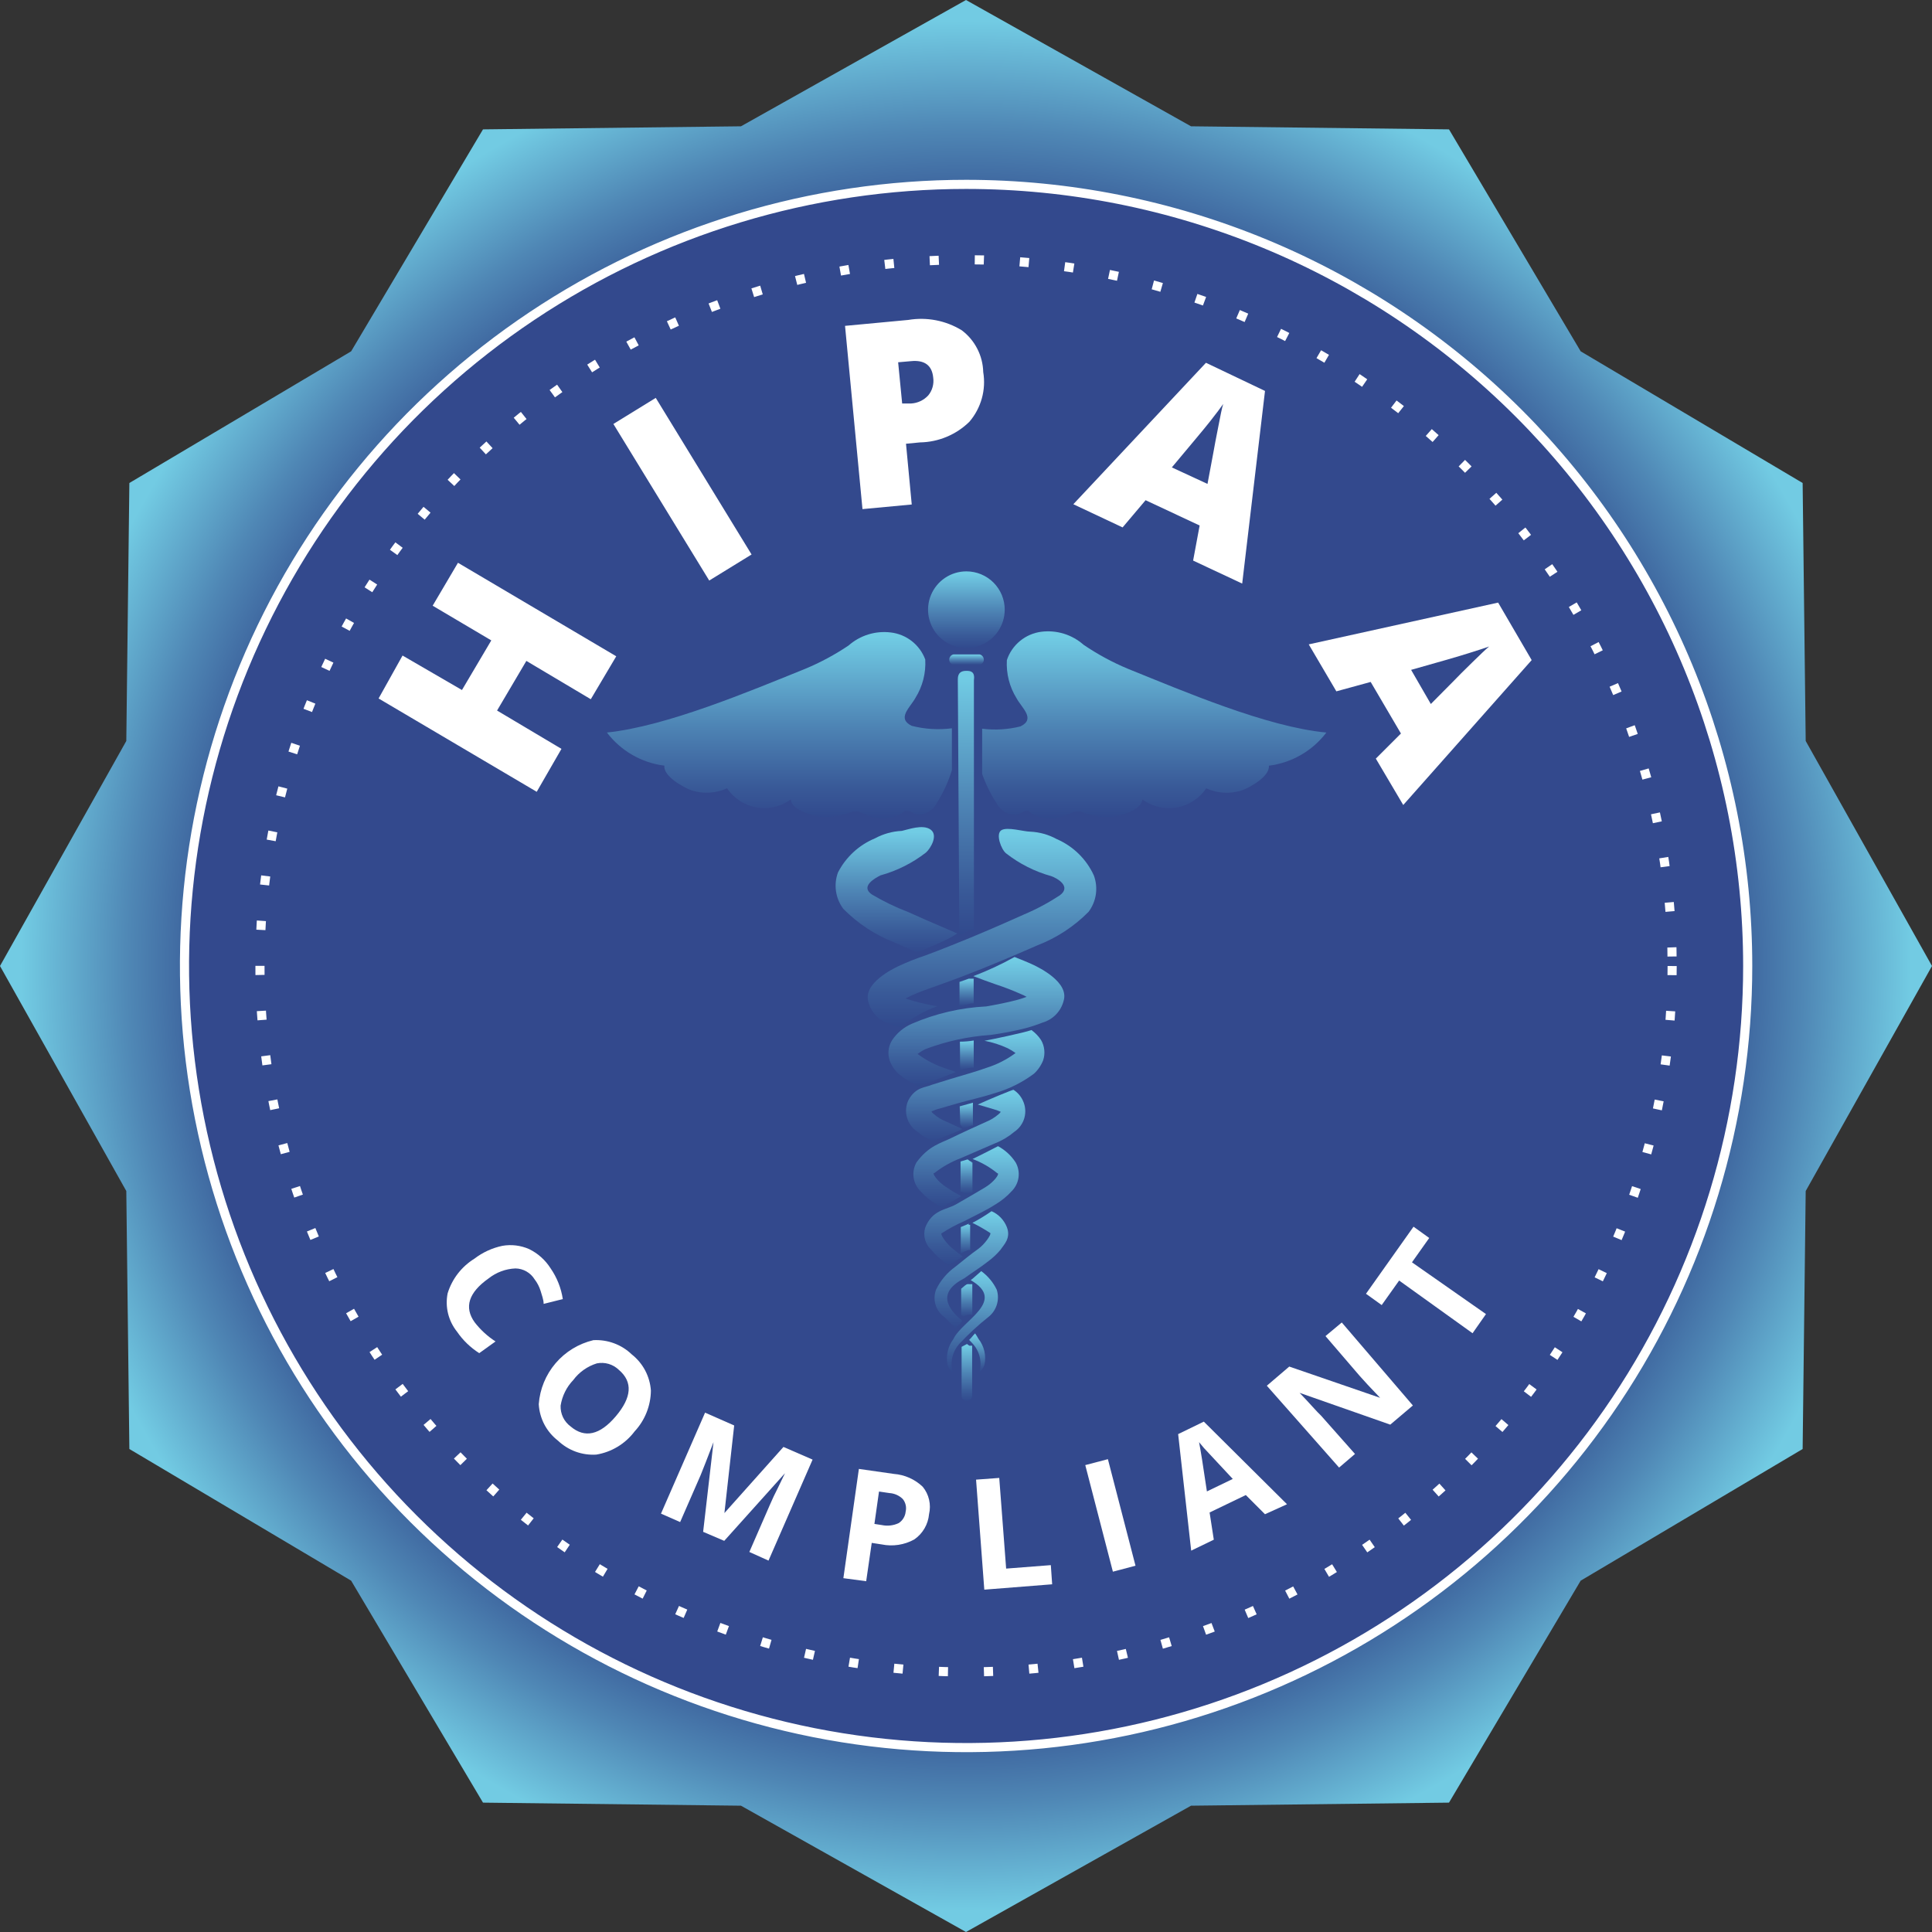 <svg width="72" height="72" viewBox="0 0 72 72" fill="none" xmlns="http://www.w3.org/2000/svg">
<rect x="0" y="0" width="72" height="72" fill="#333333" stroke="none"/>
<g id="badge10-orig 1" clip-path="url(#clip0_7387_60036)">
<g id="Layer 2">
<g id="3">
<path id="Vector" d="M36 0L44.386 4.707L54 4.821L58.907 13.093L67.179 18L67.293 27.614L72 36L67.293 44.386L67.179 54L58.907 58.907L54 67.179L44.386 67.293L36 72L27.614 67.293L18 67.179L13.086 58.907L4.821 54L4.707 44.386L0 36L4.707 27.614L4.821 18L13.086 13.093L18 4.821L27.614 4.707L36 0Z" fill="url(#paint0_radial_7387_60036)"/>
<path id="Vector_2" d="M65.132 36C65.132 41.761 63.424 47.392 60.223 52.183C57.022 56.973 52.473 60.706 47.151 62.911C41.828 65.116 35.971 65.692 30.321 64.569C24.671 63.445 19.48 60.67 15.407 56.597C11.333 52.523 8.559 47.333 7.435 41.682C6.311 36.032 6.888 30.175 9.092 24.853C11.297 19.53 15.03 14.981 19.821 11.78C24.611 8.579 30.242 6.871 36.004 6.871C39.829 6.871 43.617 7.625 47.151 9.088C50.685 10.552 53.896 12.698 56.601 15.403C59.305 18.108 61.451 21.319 62.915 24.853C64.379 28.387 65.132 32.174 65.132 36Z" fill="#33498D" stroke="white" stroke-width="0.34" stroke-miterlimit="10"/>
<path id="Vector_3" d="M62.316 36.001C62.315 41.205 60.77 46.292 57.878 50.619C54.986 54.945 50.875 58.317 46.067 60.307C41.258 62.298 35.968 62.818 30.864 61.802C25.76 60.786 21.072 58.279 17.392 54.599C13.713 50.918 11.207 46.229 10.193 41.125C9.178 36.021 9.699 30.73 11.691 25.922C13.683 21.114 17.056 17.005 21.383 14.114C25.71 11.223 30.798 9.68 36.002 9.68C39.458 9.68 42.88 10.361 46.074 11.683C49.267 13.006 52.168 14.945 54.611 17.39C57.055 19.834 58.993 22.735 60.315 25.929C61.637 29.122 62.317 32.545 62.316 36.001Z" fill="#33498D"/>
<path id="Vector_4" d="M62.316 36.001C62.315 41.205 60.77 46.292 57.878 50.619C54.986 54.945 50.875 58.317 46.067 60.307C41.258 62.298 35.968 62.818 30.864 61.802C25.76 60.786 21.072 58.279 17.392 54.599C13.713 50.918 11.207 46.229 10.193 41.125C9.178 36.021 9.699 30.73 11.691 25.922C13.683 21.114 17.056 17.005 21.383 14.114C25.71 11.223 30.798 9.68 36.002 9.68C39.458 9.68 42.88 10.361 46.074 11.683C49.267 13.006 52.168 14.945 54.611 17.39C57.055 19.834 58.993 22.735 60.315 25.929C61.637 29.122 62.317 32.545 62.316 36.001Z" stroke="white" stroke-width="0.34" stroke-miterlimit="10" stroke-dasharray="0.34 1.34"/>
<path id="Vector_5" d="M19.924 47.678C19.849 47.556 19.744 47.454 19.619 47.383C19.494 47.312 19.354 47.273 19.21 47.271C18.846 47.285 18.496 47.416 18.21 47.642C17.46 48.171 17.289 48.721 17.689 49.278C17.906 49.559 18.169 49.8 18.467 49.992L17.86 50.428C17.532 50.22 17.251 49.948 17.032 49.628C16.873 49.43 16.759 49.199 16.698 48.952C16.638 48.706 16.632 48.449 16.682 48.199C16.847 47.661 17.203 47.202 17.682 46.906C17.989 46.671 18.345 46.507 18.724 46.428C19.06 46.37 19.405 46.412 19.717 46.549C20.045 46.709 20.322 46.956 20.517 47.264C20.755 47.607 20.912 48 20.974 48.413L20.26 48.592C20.26 48.428 20.189 48.264 20.146 48.106C20.098 47.951 20.023 47.806 19.924 47.678Z" fill="white"/>
<path id="Vector_6" d="M23.65 53.344C23.303 53.806 22.791 54.116 22.221 54.209C21.96 54.225 21.698 54.188 21.452 54.098C21.206 54.008 20.982 53.868 20.792 53.687C20.583 53.526 20.411 53.321 20.287 53.087C20.164 52.852 20.093 52.594 20.078 52.33C20.119 51.768 20.339 51.233 20.705 50.804C21.071 50.375 21.565 50.074 22.114 49.944C22.375 49.93 22.637 49.969 22.883 50.06C23.129 50.151 23.353 50.291 23.542 50.473C23.749 50.636 23.92 50.84 24.043 51.072C24.166 51.305 24.239 51.56 24.257 51.823C24.251 52.388 24.035 52.931 23.65 53.344ZM21.364 51.43C21.112 51.693 20.948 52.028 20.892 52.387C20.887 52.536 20.918 52.685 20.982 52.819C21.047 52.954 21.144 53.07 21.264 53.159C21.792 53.609 22.357 53.48 22.95 52.78C23.542 52.08 23.592 51.502 23.064 51.052C22.957 50.948 22.826 50.871 22.683 50.829C22.54 50.787 22.389 50.78 22.242 50.809C21.891 50.918 21.584 51.135 21.364 51.43Z" fill="white"/>
<path id="Vector_7" d="M26.204 57.087L26.59 53.745C26.354 54.359 26.197 54.766 26.111 54.973L25.347 56.723L24.633 56.409L26.276 52.645L27.361 53.123L26.997 56.387L29.197 53.923L30.283 54.395L28.64 58.159L27.926 57.837L28.704 56.052L28.833 55.766C28.89 55.659 29.026 55.373 29.254 54.902L26.99 57.423L26.204 57.087Z" fill="white"/>
<path id="Vector_8" d="M34.623 56.428C34.606 56.616 34.548 56.798 34.453 56.961C34.358 57.124 34.228 57.264 34.072 57.371C33.703 57.575 33.272 57.641 32.858 57.556L32.487 57.499L32.28 58.928L31.43 58.814L32.008 54.742L33.308 54.928C33.712 54.958 34.094 55.127 34.387 55.407C34.502 55.547 34.584 55.712 34.624 55.889C34.665 56.067 34.665 56.251 34.623 56.428ZM32.587 56.792L32.865 56.835C33.075 56.879 33.293 56.854 33.487 56.764C33.561 56.718 33.624 56.655 33.669 56.58C33.715 56.506 33.743 56.422 33.751 56.335C33.77 56.254 33.771 56.169 33.752 56.087C33.733 56.005 33.697 55.929 33.644 55.864C33.51 55.732 33.332 55.653 33.144 55.642L32.758 55.585L32.587 56.792Z" fill="white"/>
<path id="Vector_9" d="M36.682 59.242L36.375 55.142L37.239 55.078L37.496 58.457L39.161 58.328L39.211 59.042L36.682 59.242Z" fill="white"/>
<path id="Vector_10" d="M41.474 58.572L40.445 54.6L41.288 54.379L42.317 58.35L41.474 58.572Z" fill="white"/>
<path id="Vector_11" d="M47.142 56.431L46.428 55.716L45.078 56.366L45.235 57.38L44.392 57.788L43.906 53.445L44.863 52.98L47.963 56.059L47.142 56.431ZM45.942 55.116L44.87 53.966L44.685 53.745C44.735 53.988 44.835 54.602 44.978 55.581L45.942 55.116Z" fill="white"/>
<path id="Vector_12" d="M52.654 52.378L51.811 53.092L48.432 51.907C48.811 52.299 49.082 52.621 49.232 52.757L50.497 54.185L49.904 54.692L47.211 51.642L48.047 50.928L51.432 52.092C51.061 51.707 50.804 51.428 50.661 51.264L49.397 49.792L50.004 49.285L52.654 52.378Z" fill="white"/>
<path id="Vector_13" d="M55.378 48.972L54.878 49.686L52.142 47.722L51.492 48.636L50.906 48.215L52.678 45.715L53.263 46.136L52.62 47.043L55.378 48.972Z" fill="white"/>
<path id="Vector_14" d="M22.966 24.458L22.017 26.058L19.616 24.63L18.524 26.48L20.924 27.908L20.002 29.508L14.109 26.03L15.002 24.43L17.216 25.715L18.309 23.866L16.124 22.573L17.067 20.973L22.966 24.458Z" fill="white"/>
<path id="Vector_15" d="M26.431 21.635L22.859 15.8L24.438 14.828L28.009 20.664L26.431 21.635Z" fill="white"/>
<path id="Vector_16" d="M36.642 13.866C36.697 14.193 36.679 14.528 36.59 14.848C36.501 15.167 36.343 15.464 36.128 15.716C35.635 16.2 34.975 16.476 34.285 16.487L33.764 16.537L33.978 18.801L32.142 18.973L31.492 12.144L33.849 11.923C34.538 11.807 35.246 11.944 35.842 12.309C36.084 12.491 36.282 12.726 36.42 12.996C36.559 13.265 36.635 13.563 36.642 13.866ZM33.621 15.037H33.956C34.199 15.023 34.427 14.915 34.592 14.737C34.668 14.646 34.724 14.539 34.755 14.425C34.787 14.31 34.795 14.19 34.778 14.073C34.735 13.616 34.456 13.409 33.949 13.459L33.471 13.501L33.621 15.037Z" fill="white"/>
<path id="Vector_17" d="M44.464 20.891L44.707 19.584L42.693 18.641L41.836 19.655L40 18.791L44.943 13.52L47.143 14.569L46.293 21.748L44.464 20.891ZM45 18.034L45.214 16.891C45.257 16.641 45.321 16.312 45.4 15.912C45.479 15.512 45.536 15.198 45.586 15.055C45.493 15.191 45.329 15.405 45.1 15.698C44.871 15.991 44.386 16.562 43.671 17.419L45 18.034Z" fill="white"/>
<path id="Vector_18" d="M51.273 28.271L52.209 27.336L51.081 25.414L49.802 25.764L48.773 24.014L55.831 22.457L57.081 24.6L52.295 30L51.273 28.271ZM53.323 26.236L54.145 25.407C54.323 25.221 54.559 24.986 54.859 24.693C55.159 24.4 55.359 24.207 55.495 24.093C55.345 24.15 55.088 24.229 54.731 24.343C54.373 24.457 53.659 24.664 52.588 24.964L53.323 26.236Z" fill="white"/>
<path id="Vector_19" d="M36.014 21.293C35.732 21.293 35.456 21.377 35.221 21.534C34.986 21.691 34.803 21.914 34.695 22.175C34.587 22.436 34.558 22.723 34.613 23C34.669 23.277 34.805 23.532 35.004 23.732C35.204 23.931 35.459 24.067 35.736 24.123C36.013 24.178 36.3 24.149 36.561 24.041C36.822 23.933 37.045 23.75 37.202 23.515C37.359 23.28 37.443 23.004 37.443 22.721C37.443 22.343 37.293 21.979 37.025 21.711C36.757 21.444 36.393 21.293 36.014 21.293Z" fill="url(#paint1_linear_7387_60036)"/>
<path id="Vector_20" d="M36.502 24.387H35.537C35.492 24.395 35.45 24.42 35.421 24.456C35.391 24.492 35.375 24.537 35.375 24.583C35.375 24.63 35.391 24.675 35.421 24.711C35.45 24.746 35.492 24.771 35.537 24.78H36.502C36.547 24.771 36.589 24.746 36.618 24.711C36.648 24.675 36.664 24.63 36.664 24.583C36.664 24.537 36.648 24.492 36.618 24.456C36.589 24.42 36.547 24.395 36.502 24.387Z" fill="url(#paint2_linear_7387_60036)"/>
<path id="Vector_21" d="M36.017 25C35.838 25 35.695 25.057 35.695 25.314L35.752 34.864L36.081 34.693C36.132 34.671 36.184 34.654 36.238 34.643C36.257 34.647 36.276 34.647 36.295 34.643V25.357C36.338 25.043 36.195 25 36.017 25Z" fill="url(#paint3_linear_7387_60036)"/>
<path id="Vector_22" d="M35.781 39.885C35.943 39.823 36.114 39.789 36.288 39.785V38.777C36.118 38.806 35.946 38.82 35.773 38.82L35.781 39.885Z" fill="url(#paint4_linear_7387_60036)"/>
<path id="Vector_23" d="M36.112 45.602L35.805 45.73V46.68C35.807 46.692 35.807 46.704 35.805 46.716C35.894 46.66 35.99 46.617 36.09 46.587H36.155V45.644H36.09L36.112 45.602Z" fill="url(#paint5_linear_7387_60036)"/>
<path id="Vector_24" d="M35.82 48.027V48.998L35.877 49.056H35.92C36.014 48.996 36.126 48.975 36.235 48.998V47.855C36.18 47.859 36.125 47.859 36.07 47.855C35.999 47.855 35.913 47.956 35.82 48.027Z" fill="url(#paint6_linear_7387_60036)"/>
<path id="Vector_25" d="M36.036 50.086L35.836 50.193V52.043C35.845 52.089 35.869 52.13 35.905 52.16C35.941 52.189 35.986 52.205 36.032 52.205C36.079 52.205 36.124 52.189 36.16 52.16C36.196 52.13 36.22 52.089 36.229 52.043V50.15H36.122L36.036 50.086Z" fill="url(#paint7_linear_7387_60036)"/>
<path id="Vector_26" d="M36.218 43.307C36.16 43.283 36.107 43.249 36.061 43.207L35.797 43.286V44.4C35.861 44.42 35.919 44.454 35.968 44.5L36.24 44.443V43.321H36.19L36.218 43.307Z" fill="url(#paint8_linear_7387_60036)"/>
<path id="Vector_27" d="M35.787 41.915C35.817 41.943 35.843 41.974 35.866 42.008V42.051C35.98 42.051 36.087 41.972 36.201 41.944H36.258V41.094L35.766 41.23L35.787 41.915Z" fill="url(#paint9_linear_7387_60036)"/>
<path id="Vector_28" d="M35.758 36.594V37.508L36.186 37.394H36.286V36.473H36.101L35.758 36.594Z" fill="url(#paint10_linear_7387_60036)"/>
<path id="Vector_29" d="M33.974 27.049C33.41 26.77 33.917 26.37 34.117 26.006C34.383 25.579 34.511 25.08 34.481 24.577C34.381 24.307 34.207 24.07 33.98 23.892C33.754 23.715 33.482 23.603 33.196 23.57C32.914 23.535 32.629 23.56 32.358 23.644C32.087 23.728 31.837 23.868 31.624 24.056C31.114 24.399 30.571 24.691 30.003 24.927C27.946 25.756 24.839 27.07 22.617 27.299C22.874 27.637 23.196 27.921 23.564 28.133C23.932 28.345 24.338 28.482 24.76 28.534C24.71 28.927 25.474 29.349 25.774 29.456C26.209 29.596 26.681 29.567 27.096 29.377C27.221 29.564 27.384 29.724 27.573 29.847C27.762 29.97 27.974 30.053 28.197 30.092C28.419 30.131 28.647 30.124 28.866 30.073C29.086 30.021 29.293 29.925 29.474 29.791C29.474 30.163 30.189 30.356 30.446 30.42C30.891 30.479 31.345 30.42 31.76 30.249C32.067 30.177 32.196 30.377 32.532 30.449C32.876 30.545 33.245 30.504 33.56 30.334C33.717 30.256 33.66 30.206 33.824 30.22C33.989 30.234 34.074 30.341 34.189 30.363C34.335 30.366 34.48 30.329 34.606 30.254C34.732 30.18 34.835 30.071 34.903 29.942C35.147 29.556 35.339 29.141 35.474 28.706V27.142C34.973 27.206 34.464 27.175 33.974 27.049Z" fill="url(#paint11_linear_7387_60036)"/>
<path id="Vector_30" d="M40.38 24.028C40.168 23.841 39.918 23.7 39.647 23.616C39.376 23.533 39.09 23.508 38.809 23.543C38.517 23.58 38.241 23.699 38.014 23.886C37.786 24.073 37.616 24.32 37.523 24.6C37.494 25.102 37.621 25.601 37.887 26.028C38.087 26.393 38.602 26.793 38.03 27.071C37.563 27.188 37.079 27.217 36.602 27.157V28.843C36.738 29.23 36.92 29.599 37.144 29.943C37.212 30.073 37.315 30.181 37.441 30.255C37.568 30.33 37.712 30.367 37.859 30.364C37.973 30.364 38.123 30.228 38.223 30.221C38.323 30.214 38.33 30.221 38.487 30.336C38.803 30.505 39.171 30.546 39.516 30.45C39.852 30.378 39.98 30.178 40.287 30.25C40.703 30.422 41.156 30.481 41.602 30.421C41.887 30.357 42.537 30.164 42.573 29.793C42.755 29.926 42.962 30.022 43.181 30.074C43.401 30.125 43.629 30.132 43.851 30.093C44.073 30.055 44.285 29.971 44.474 29.849C44.663 29.726 44.826 29.566 44.952 29.378C45.367 29.569 45.838 29.597 46.273 29.457C46.587 29.35 47.33 28.928 47.287 28.536C47.709 28.483 48.115 28.346 48.483 28.134C48.852 27.922 49.173 27.638 49.43 27.3C47.209 27.093 44.102 25.757 42.044 24.928C41.461 24.686 40.903 24.384 40.38 24.028Z" fill="url(#paint12_linear_7387_60036)"/>
<path id="Vector_31" d="M32.494 33.336C32.051 33.036 32.601 32.729 32.815 32.622C33.43 32.452 34.005 32.163 34.508 31.772C34.687 31.614 34.972 31.122 34.679 30.915C34.387 30.707 33.844 30.915 33.608 30.965C33.258 30.981 32.916 31.076 32.608 31.243C32.012 31.49 31.524 31.941 31.229 32.514C31.146 32.739 31.121 32.981 31.156 33.219C31.191 33.456 31.285 33.68 31.429 33.872C31.968 34.417 32.615 34.843 33.329 35.122L34.194 35.5C34.251 35.443 35.287 35.072 35.672 34.786C34.779 34.407 34.137 34.122 33.837 33.986C33.371 33.808 32.922 33.59 32.494 33.336Z" fill="url(#paint13_linear_7387_60036)"/>
<path id="Vector_32" d="M36.339 49.691C36.246 49.784 36.217 49.841 36.117 49.934L36.239 50.063C36.372 50.205 36.466 50.379 36.511 50.568C36.556 50.757 36.551 50.955 36.496 51.141C36.496 51.141 36.617 51.077 36.689 50.856C36.724 50.69 36.722 50.518 36.684 50.353C36.645 50.187 36.572 50.032 36.467 49.898C36.428 49.827 36.385 49.758 36.339 49.691Z" fill="url(#paint14_linear_7387_60036)"/>
<path id="Vector_33" d="M36.953 45.137C36.724 45.297 36.486 45.443 36.239 45.572C36.468 45.684 36.69 45.811 36.903 45.951C36.96 45.987 36.703 46.372 36.446 46.551C36.189 46.73 35.882 46.987 35.603 47.208C35.299 47.426 35.054 47.715 34.889 48.051C34.817 48.233 34.809 48.434 34.864 48.622C34.92 48.809 35.037 48.973 35.196 49.087C35.325 49.194 35.517 49.415 35.624 49.508C35.624 49.451 35.81 49.337 35.86 49.222C35.282 48.744 34.932 48.158 35.939 47.637C36.21 47.437 36.517 47.251 36.825 47.008C36.996 46.882 37.152 46.736 37.289 46.572C37.403 46.394 37.682 46.151 37.525 45.737C37.421 45.469 37.215 45.253 36.953 45.137Z" fill="url(#paint15_linear_7387_60036)"/>
<path id="Vector_34" d="M37.768 40.613C37.725 40.613 36.825 40.985 36.439 41.163L36.996 41.328C37.099 41.354 37.2 41.39 37.296 41.435C37.274 41.467 37.248 41.496 37.218 41.52C37.076 41.644 36.914 41.743 36.739 41.813C36.318 42.006 35.882 42.199 35.461 42.406C35.039 42.613 34.611 42.699 34.154 43.32C34.059 43.489 34.021 43.684 34.047 43.876C34.073 44.068 34.16 44.247 34.296 44.385C34.468 44.577 34.668 44.743 34.889 44.878L35.103 45.006C35.332 44.828 35.596 44.735 35.818 44.578C35.636 44.48 35.459 44.373 35.289 44.256C34.939 44.049 34.711 43.692 34.818 43.72C35.116 43.485 35.448 43.297 35.803 43.163L37.089 42.606C37.349 42.503 37.59 42.358 37.803 42.178C37.987 42.054 38.12 41.868 38.178 41.654C38.235 41.44 38.214 41.213 38.118 41.013C38.042 40.849 37.921 40.71 37.768 40.613Z" fill="url(#paint16_linear_7387_60036)"/>
<path id="Vector_35" d="M38.524 35.964C38.281 35.85 38.024 35.75 37.81 35.664C37.316 35.94 36.803 36.178 36.274 36.378C36.538 36.478 36.817 36.586 37.11 36.685C37.425 36.788 37.735 36.907 38.038 37.043C38.115 37.073 38.189 37.108 38.26 37.15C38.152 37.193 38.045 37.221 37.931 37.257C37.56 37.357 37.167 37.435 36.752 37.507C35.8 37.554 34.864 37.772 33.988 38.15C33.681 38.281 33.42 38.499 33.238 38.778C33.17 38.891 33.128 39.017 33.114 39.148C33.101 39.279 33.116 39.411 33.16 39.535C33.232 39.727 33.35 39.899 33.502 40.035C33.723 40.21 33.963 40.358 34.217 40.478C34.485 40.401 34.747 40.306 35.002 40.193L35.181 40.128L35.624 39.95L35.267 39.828C34.882 39.706 34.52 39.52 34.195 39.278C34.285 39.21 34.38 39.15 34.481 39.1C35.258 38.806 36.074 38.628 36.902 38.571C37.342 38.512 37.779 38.429 38.21 38.321C38.43 38.262 38.647 38.19 38.86 38.107C39.048 38.051 39.219 37.948 39.355 37.806C39.492 37.665 39.589 37.49 39.638 37.3C39.852 36.6 38.71 36.057 38.524 35.964Z" fill="url(#paint17_linear_7387_60036)"/>
<path id="Vector_36" d="M36.568 47.371C36.439 47.478 36.246 47.664 36.175 47.707C37.532 48.492 35.854 49.207 35.532 49.9C35.431 50.035 35.358 50.19 35.32 50.355C35.282 50.52 35.279 50.691 35.311 50.857C35.389 51.078 35.496 51.15 35.504 51.142C35.451 50.955 35.448 50.758 35.494 50.569C35.54 50.38 35.635 50.206 35.768 50.064C36.092 49.718 36.44 49.395 36.811 49.1C36.968 48.984 37.084 48.821 37.145 48.636C37.205 48.45 37.206 48.25 37.146 48.064C37.014 47.789 36.815 47.551 36.568 47.371Z" fill="url(#paint18_linear_7387_60036)"/>
<path id="Vector_37" d="M37.194 42.715C37.194 42.715 36.544 43.051 36.244 43.193C36.578 43.318 36.889 43.496 37.165 43.722C37.28 43.722 37.051 44.051 36.701 44.258C36.351 44.465 35.987 44.679 35.623 44.886C35.258 45.093 34.744 45.079 34.48 45.751C34.435 45.898 34.434 46.055 34.476 46.203C34.517 46.351 34.601 46.484 34.715 46.586C34.849 46.749 35.003 46.896 35.173 47.022L35.351 47.151L35.88 46.829C35.765 46.743 35.651 46.658 35.544 46.565C35.294 46.386 35.03 46.001 35.087 45.965C35.357 45.789 35.641 45.636 35.937 45.508C36.315 45.308 36.708 45.136 37.108 44.879C37.331 44.745 37.534 44.579 37.708 44.386C37.844 44.248 37.932 44.07 37.958 43.878C37.983 43.686 37.946 43.491 37.851 43.322C37.687 43.068 37.461 42.859 37.194 42.715Z" fill="url(#paint19_linear_7387_60036)"/>
<path id="Vector_38" d="M38.439 38.387C38.139 38.494 36.961 38.737 36.689 38.787C36.988 38.844 37.278 38.937 37.554 39.065C37.656 39.116 37.754 39.176 37.846 39.244C37.52 39.486 37.156 39.672 36.768 39.794C36.354 39.944 35.896 40.065 35.432 40.208L34.718 40.43C34.511 40.53 34.125 40.494 33.854 41.001C33.76 41.202 33.74 41.429 33.799 41.642C33.858 41.856 33.991 42.041 34.175 42.165C34.349 42.319 34.547 42.442 34.761 42.53C35.089 42.387 35.475 42.265 35.775 42.122L35.861 42.072L35.268 41.801C35.092 41.733 34.93 41.633 34.789 41.508C34.758 41.485 34.731 41.456 34.711 41.422C34.807 41.376 34.907 41.34 35.011 41.315L35.675 41.122C36.125 40.994 36.596 40.894 37.104 40.73C37.618 40.578 38.102 40.336 38.532 40.015C38.683 39.877 38.8 39.706 38.875 39.515C38.917 39.391 38.931 39.259 38.917 39.128C38.904 38.998 38.863 38.871 38.796 38.758C38.701 38.614 38.58 38.488 38.439 38.387Z" fill="url(#paint20_linear_7387_60036)"/>
<path id="Vector_39" d="M39.384 31.272C39.079 31.104 38.739 31.009 38.391 30.993C38.155 30.993 37.527 30.8 37.313 30.943C37.098 31.086 37.313 31.658 37.491 31.8C37.992 32.192 38.564 32.481 39.177 32.651C39.398 32.729 39.941 33.036 39.498 33.365C39.076 33.643 38.629 33.882 38.163 34.079C37.841 34.222 37.148 34.536 36.17 34.943C35.677 35.143 35.12 35.372 34.505 35.6C34.155 35.716 33.812 35.852 33.477 36.008C33.291 36.1 32.148 36.643 32.363 37.343C32.411 37.534 32.509 37.708 32.645 37.85C32.782 37.991 32.953 38.095 33.141 38.151C33.277 38.208 33.42 38.251 33.555 38.293C33.581 38.264 33.609 38.237 33.641 38.215C34.029 37.91 34.463 37.669 34.927 37.501C34.642 37.455 34.361 37.393 34.084 37.315C33.97 37.279 33.855 37.251 33.748 37.208L33.97 37.1C34.284 36.958 34.555 36.865 34.898 36.743C35.548 36.515 36.12 36.293 36.62 36.093C37.62 35.686 38.327 35.379 38.663 35.229C39.38 34.953 40.03 34.526 40.57 33.979C40.713 33.787 40.806 33.562 40.84 33.325C40.873 33.088 40.847 32.846 40.763 32.622C40.486 32.017 39.995 31.536 39.384 31.272Z" fill="url(#paint21_linear_7387_60036)"/>
</g>
</g>
</g>
<defs>
<radialGradient id="paint0_radial_7387_60036" cx="0" cy="0" r="1" gradientUnits="userSpaceOnUse" gradientTransform="translate(36 36) scale(36)">
<stop offset="0.74" stop-color="#314B8D"/>
<stop offset="0.78" stop-color="#395C98"/>
<stop offset="0.86" stop-color="#4F87B5"/>
<stop offset="0.97" stop-color="#72CBE3"/>
</radialGradient>
<linearGradient id="paint1_linear_7387_60036" x1="36.014" y1="24.179" x2="36.014" y2="21.293" gradientUnits="userSpaceOnUse">
<stop stop-color="#31498D"/>
<stop offset="0.17" stop-color="#395A98"/>
<stop offset="0.5" stop-color="#4E85B5"/>
<stop offset="0.96" stop-color="#70CAE3"/>
<stop offset="0.97" stop-color="#71CCE4"/>
</linearGradient>
<linearGradient id="paint2_linear_7387_60036" x1="36.016" y1="24.78" x2="36.016" y2="24.387" gradientUnits="userSpaceOnUse">
<stop stop-color="#31498D"/>
<stop offset="0.17" stop-color="#395A98"/>
<stop offset="0.5" stop-color="#4E85B5"/>
<stop offset="0.96" stop-color="#70CAE3"/>
<stop offset="0.97" stop-color="#71CCE4"/>
</linearGradient>
<linearGradient id="paint3_linear_7387_60036" x1="36.017" y1="34.85" x2="36.017" y2="24.986" gradientUnits="userSpaceOnUse">
<stop stop-color="#31498D"/>
<stop offset="0.17" stop-color="#395A98"/>
<stop offset="0.5" stop-color="#4E85B5"/>
<stop offset="0.96" stop-color="#70CAE3"/>
<stop offset="0.97" stop-color="#71CCE4"/>
</linearGradient>
<linearGradient id="paint4_linear_7387_60036" x1="36.031" y1="39.885" x2="36.031" y2="38.777" gradientUnits="userSpaceOnUse">
<stop stop-color="#31498D"/>
<stop offset="0.17" stop-color="#395A98"/>
<stop offset="0.5" stop-color="#4E85B5"/>
<stop offset="0.96" stop-color="#70CAE3"/>
<stop offset="0.97" stop-color="#71CCE4"/>
</linearGradient>
<linearGradient id="paint5_linear_7387_60036" x1="36.033" y1="46.773" x2="36.033" y2="45.602" gradientUnits="userSpaceOnUse">
<stop stop-color="#31498D"/>
<stop offset="0.17" stop-color="#395A98"/>
<stop offset="0.5" stop-color="#4E85B5"/>
<stop offset="0.96" stop-color="#70CAE3"/>
<stop offset="0.97" stop-color="#71CCE4"/>
</linearGradient>
<linearGradient id="paint6_linear_7387_60036" x1="36.035" y1="49.091" x2="36.035" y2="47.798" gradientUnits="userSpaceOnUse">
<stop stop-color="#31498D"/>
<stop offset="0.17" stop-color="#395A98"/>
<stop offset="0.5" stop-color="#4E85B5"/>
<stop offset="0.96" stop-color="#70CAE3"/>
<stop offset="0.97" stop-color="#71CCE4"/>
</linearGradient>
<linearGradient id="paint7_linear_7387_60036" x1="36.036" y1="52.236" x2="36.036" y2="50.086" gradientUnits="userSpaceOnUse">
<stop stop-color="#31498D"/>
<stop offset="0.17" stop-color="#395A98"/>
<stop offset="0.5" stop-color="#4E85B5"/>
<stop offset="0.96" stop-color="#70CAE3"/>
<stop offset="0.97" stop-color="#71CCE4"/>
</linearGradient>
<linearGradient id="paint8_linear_7387_60036" x1="36.033" y1="44.493" x2="36.033" y2="43.2" gradientUnits="userSpaceOnUse">
<stop stop-color="#31498D"/>
<stop offset="0.17" stop-color="#395A98"/>
<stop offset="0.5" stop-color="#4E85B5"/>
<stop offset="0.96" stop-color="#70CAE3"/>
<stop offset="0.97" stop-color="#71CCE4"/>
</linearGradient>
<linearGradient id="paint9_linear_7387_60036" x1="36.03" y1="42.051" x2="36.03" y2="41.094" gradientUnits="userSpaceOnUse">
<stop stop-color="#31498D"/>
<stop offset="0.17" stop-color="#395A98"/>
<stop offset="0.5" stop-color="#4E85B5"/>
<stop offset="0.96" stop-color="#70CAE3"/>
<stop offset="0.97" stop-color="#71CCE4"/>
</linearGradient>
<linearGradient id="paint10_linear_7387_60036" x1="36.029" y1="37.508" x2="36.029" y2="36.451" gradientUnits="userSpaceOnUse">
<stop stop-color="#31498D"/>
<stop offset="0.17" stop-color="#395A98"/>
<stop offset="0.5" stop-color="#4E85B5"/>
<stop offset="0.96" stop-color="#70CAE3"/>
<stop offset="0.97" stop-color="#71CCE4"/>
</linearGradient>
<linearGradient id="paint11_linear_7387_60036" x1="29.017" y1="30.499" x2="29.017" y2="23.52" gradientUnits="userSpaceOnUse">
<stop stop-color="#31498D"/>
<stop offset="0.17" stop-color="#395A98"/>
<stop offset="0.5" stop-color="#4E85B5"/>
<stop offset="0.96" stop-color="#70CAE3"/>
<stop offset="0.97" stop-color="#71CCE4"/>
</linearGradient>
<linearGradient id="paint12_linear_7387_60036" x1="43.002" y1="30.5" x2="43.002" y2="23.521" gradientUnits="userSpaceOnUse">
<stop stop-color="#31498D"/>
<stop offset="0.17" stop-color="#395A98"/>
<stop offset="0.5" stop-color="#4E85B5"/>
<stop offset="0.96" stop-color="#70CAE3"/>
<stop offset="0.97" stop-color="#71CCE4"/>
</linearGradient>
<linearGradient id="paint13_linear_7387_60036" x1="33.408" y1="35.529" x2="33.408" y2="30.886" gradientUnits="userSpaceOnUse">
<stop stop-color="#31498D"/>
<stop offset="0.17" stop-color="#395A98"/>
<stop offset="0.5" stop-color="#4E85B5"/>
<stop offset="0.96" stop-color="#70CAE3"/>
<stop offset="0.97" stop-color="#71CCE4"/>
</linearGradient>
<linearGradient id="paint14_linear_7387_60036" x1="36.424" y1="51.141" x2="36.424" y2="49.691" gradientUnits="userSpaceOnUse">
<stop stop-color="#31498D"/>
<stop offset="0.17" stop-color="#395A98"/>
<stop offset="0.5" stop-color="#4E85B5"/>
<stop offset="0.96" stop-color="#70CAE3"/>
<stop offset="0.97" stop-color="#71CCE4"/>
</linearGradient>
<linearGradient id="paint15_linear_7387_60036" x1="36.196" y1="49.522" x2="36.196" y2="45.137" gradientUnits="userSpaceOnUse">
<stop stop-color="#31498D"/>
<stop offset="0.17" stop-color="#395A98"/>
<stop offset="0.5" stop-color="#4E85B5"/>
<stop offset="0.96" stop-color="#70CAE3"/>
<stop offset="0.97" stop-color="#71CCE4"/>
</linearGradient>
<linearGradient id="paint16_linear_7387_60036" x1="36.146" y1="45.006" x2="36.146" y2="40.613" gradientUnits="userSpaceOnUse">
<stop stop-color="#31498D"/>
<stop offset="0.17" stop-color="#395A98"/>
<stop offset="0.5" stop-color="#4E85B5"/>
<stop offset="0.96" stop-color="#70CAE3"/>
<stop offset="0.97" stop-color="#71CCE4"/>
</linearGradient>
<linearGradient id="paint17_linear_7387_60036" x1="36.381" y1="40.457" x2="36.381" y2="35.664" gradientUnits="userSpaceOnUse">
<stop stop-color="#31498D"/>
<stop offset="0.17" stop-color="#395A98"/>
<stop offset="0.5" stop-color="#4E85B5"/>
<stop offset="0.96" stop-color="#70CAE3"/>
<stop offset="0.97" stop-color="#71CCE4"/>
</linearGradient>
<linearGradient id="paint18_linear_7387_60036" x1="36.232" y1="51.142" x2="36.232" y2="47.371" gradientUnits="userSpaceOnUse">
<stop stop-color="#31498D"/>
<stop offset="0.17" stop-color="#395A98"/>
<stop offset="0.5" stop-color="#4E85B5"/>
<stop offset="0.96" stop-color="#70CAE3"/>
<stop offset="0.97" stop-color="#71CCE4"/>
</linearGradient>
<linearGradient id="paint19_linear_7387_60036" x1="36.201" y1="47.151" x2="36.201" y2="42.715" gradientUnits="userSpaceOnUse">
<stop stop-color="#31498D"/>
<stop offset="0.17" stop-color="#395A98"/>
<stop offset="0.5" stop-color="#4E85B5"/>
<stop offset="0.96" stop-color="#70CAE3"/>
<stop offset="0.97" stop-color="#71CCE4"/>
</linearGradient>
<linearGradient id="paint20_linear_7387_60036" x1="36.318" y1="42.544" x2="36.318" y2="38.387" gradientUnits="userSpaceOnUse">
<stop stop-color="#31498D"/>
<stop offset="0.17" stop-color="#395A98"/>
<stop offset="0.5" stop-color="#4E85B5"/>
<stop offset="0.96" stop-color="#70CAE3"/>
<stop offset="0.97" stop-color="#71CCE4"/>
</linearGradient>
<linearGradient id="paint21_linear_7387_60036" x1="36.591" y1="38.251" x2="36.591" y2="30.886" gradientUnits="userSpaceOnUse">
<stop stop-color="#31498D"/>
<stop offset="0.17" stop-color="#395A98"/>
<stop offset="0.5" stop-color="#4E85B5"/>
<stop offset="0.96" stop-color="#70CAE3"/>
<stop offset="0.97" stop-color="#71CCE4"/>
</linearGradient>
<clipPath id="clip0_7387_60036">
<rect width="72" height="72" fill="white"/>
</clipPath>
</defs>
</svg>
